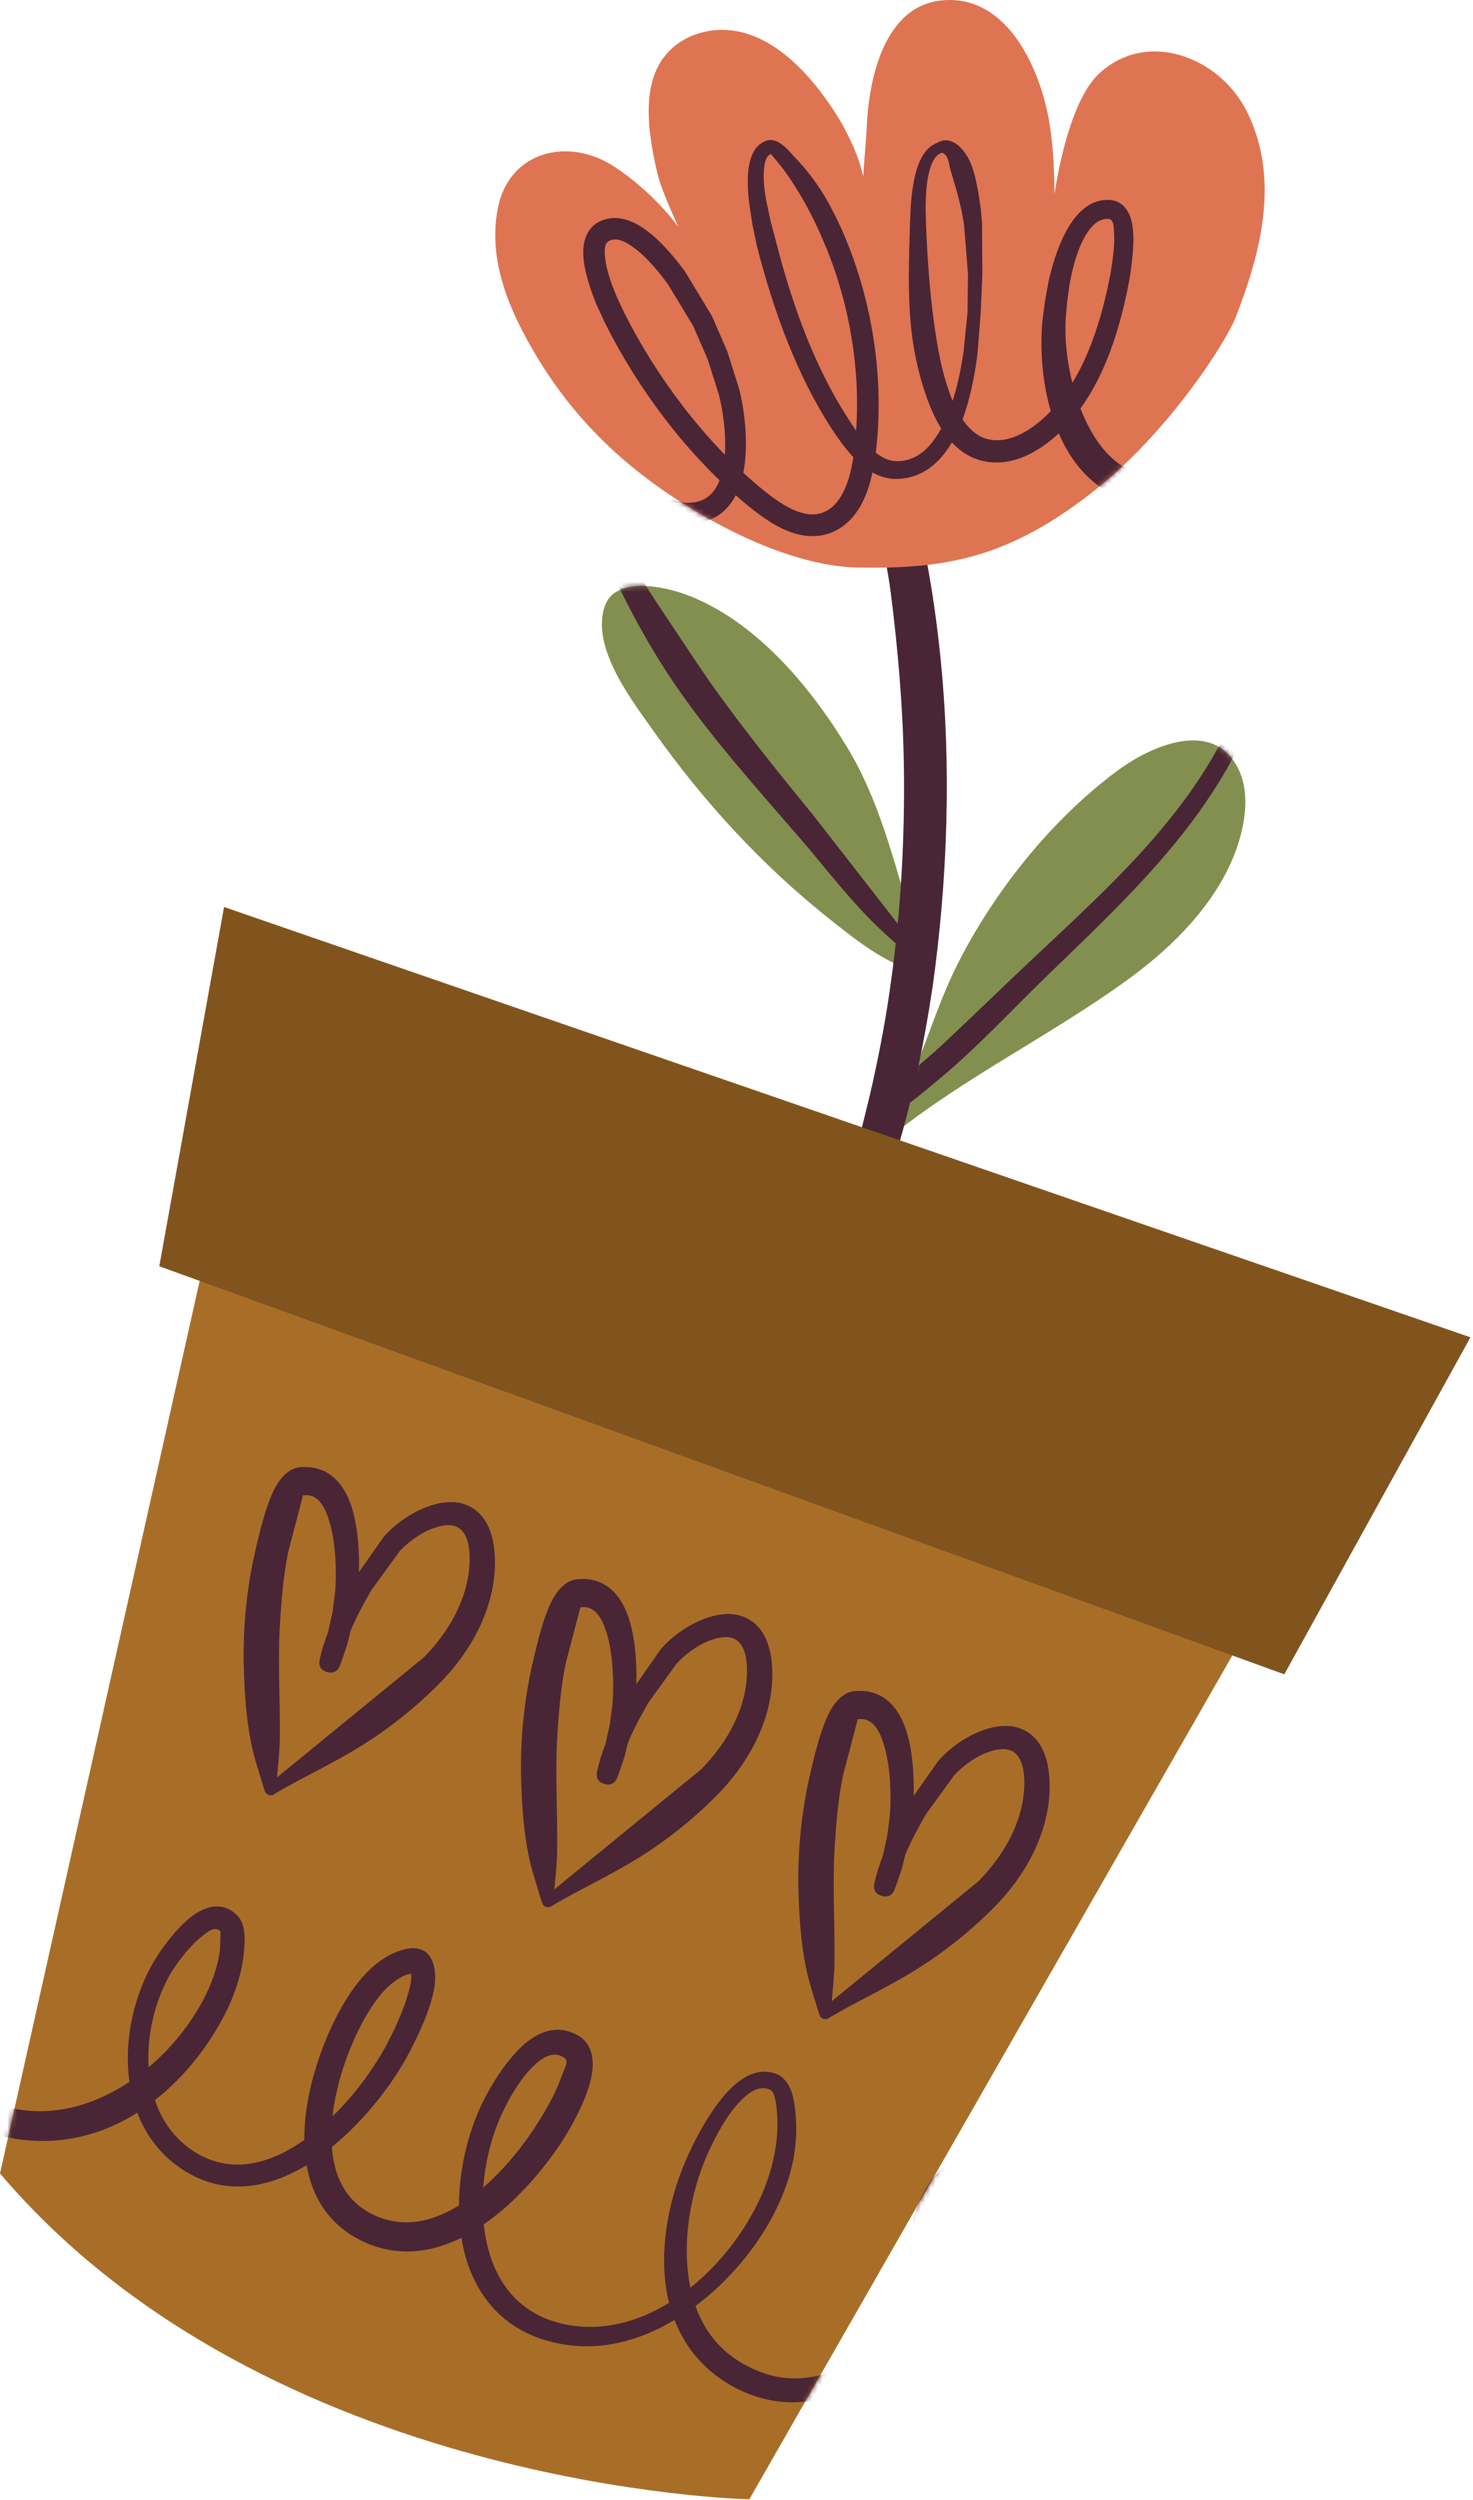 <svg width="300" height="509" viewBox="0 0 300 509" fill="none" xmlns="http://www.w3.org/2000/svg">
<path fill-rule="evenodd" clip-rule="evenodd" d="M186.822 197.888C180.202 196.118 174.472 191.498 169.182 187.318C155.352 176.378 143.322 163.288 133.132 148.898C128.752 142.698 120.402 131.998 123.112 123.598C125.172 117.188 135.212 119.408 139.692 121.058C153.792 126.278 165.012 139.738 172.572 152.218C179.052 162.908 182.052 175.268 185.582 187.128L186.822 197.888ZM182.122 226.528C187.522 217.008 190.102 206.018 195.062 196.228C202.562 181.418 214.152 166.898 227.532 156.958C234.602 151.708 247.602 146.058 252.472 157.128C253.212 158.818 253.532 160.608 253.612 162.438C253.712 164.678 253.422 166.948 252.912 169.138C249.992 181.678 239.962 191.988 229.922 199.298C214.202 210.748 196.622 219.208 181.382 231.418L182.122 226.538V226.528Z" fill="#838F4F"/>
<mask id="mask0_633_2932" style="mask-type:luminance" maskUnits="userSpaceOnUse" x="122" y="119" width="132" height="113">
<path d="M186.822 197.888C180.202 196.118 174.472 191.498 169.182 187.318C155.352 176.378 143.322 163.288 133.132 148.898C128.752 142.698 120.402 131.998 123.112 123.598C125.172 117.188 135.212 119.408 139.692 121.058C153.792 126.278 165.012 139.738 172.572 152.218C179.052 162.908 182.052 175.268 185.582 187.128L186.822 197.888ZM182.122 226.528C187.522 217.008 190.102 206.018 195.062 196.228C202.562 181.418 214.152 166.898 227.532 156.958C234.602 151.708 247.602 146.058 252.472 157.128C253.212 158.818 253.532 160.608 253.612 162.438C253.712 164.678 253.422 166.948 252.912 169.138C249.992 181.678 239.962 191.988 229.922 199.298C214.202 210.748 196.622 219.208 181.382 231.418L182.122 226.538V226.528Z" fill="white"/>
</mask>
<g mask="url(#mask0_633_2932)">
<path fill-rule="evenodd" clip-rule="evenodd" d="M174.271 229.893C175.691 229.533 176.991 229.343 178.341 228.753C183.271 226.573 187.471 222.903 191.681 219.383C199.431 212.903 206.361 205.323 213.421 198.523C223.981 188.313 234.481 178.422 242.951 167.052C248.651 159.382 253.441 151.053 256.721 141.493C257.041 140.593 256.561 139.612 255.671 139.302C254.781 138.982 253.791 139.463 253.481 140.353C250.181 149.493 245.451 157.423 239.861 164.713C231.351 175.783 220.851 185.343 210.301 195.243C204.381 200.823 198.341 206.703 192.201 212.453C187.361 216.983 182.091 220.923 177.221 225.243C175.911 226.403 174.941 227.693 173.691 228.903C173.411 229.073 173.321 229.423 173.481 229.693C173.641 229.973 174.001 230.063 174.271 229.903V229.893Z" fill="#492536"/>
<path fill-rule="evenodd" clip-rule="evenodd" d="M188.67 195.582L165.71 166.092C159.04 157.942 152.53 149.862 146.45 141.482C143.42 137.302 140.6 132.982 137.73 128.672C134.89 124.402 131.97 120.182 129.37 115.652C128.79 114.502 127.38 114.052 126.23 114.642C125.08 115.222 124.63 116.632 125.22 117.772C128.92 125.572 133.05 132.982 137.85 139.932C145.01 150.292 153.42 159.692 161.8 169.382C166.76 175.022 171.28 181.022 176.46 186.422C179.97 190.092 183.79 193.342 187.8 196.502C188.06 196.742 188.46 196.732 188.7 196.482C188.94 196.232 188.93 195.822 188.68 195.582H188.67Z" fill="#492536"/>
</g>
<path fill-rule="evenodd" clip-rule="evenodd" d="M178.149 90.187C177.999 92.647 177.43 94.697 177.59 97.187C178.06 104.947 180.379 112.617 181.399 120.557C182.889 132.207 183.91 144.117 184.09 155.967C184.31 170.907 183.43 185.737 181.48 199.737C180.54 206.747 179.24 213.697 177.7 220.607C176.62 225.467 175.319 230.277 174.169 235.127C171.439 246.567 168.819 257.987 165.919 269.327C165.609 270.307 166.15 271.367 167.13 271.677C168.11 271.987 169.17 271.447 169.48 270.467C173.82 259.237 178.439 248.087 182.019 236.537C185.629 224.907 188.14 212.967 189.94 200.927C192.97 179.457 193.85 156.057 191.48 133.267C190.21 121.097 188.109 109.077 184.899 97.687C184.569 96.517 184.4 95.287 183.83 94.217C182.84 92.317 181.53 91.247 180.19 89.607C180.03 89.037 179.44 88.717 178.87 88.877C178.3 89.037 177.979 89.627 178.139 90.197L178.149 90.187Z" fill="#492536"/>
<path fill-rule="evenodd" clip-rule="evenodd" d="M251.642 64.658C249.622 69.828 238.122 87.688 223.442 99.458C205.372 113.938 192.152 115.838 174.862 115.568C164.662 115.408 152.912 110.608 143.202 104.988C128.962 96.758 117.682 86.598 109.192 72.398C103.822 63.398 99.292 53.108 101.392 42.408C103.662 30.768 115.712 27.818 125.052 33.898C128.862 36.378 132.382 39.488 135.432 42.868C136.382 43.918 137.292 45.018 138.122 46.168C138.422 46.588 134.822 39.378 133.832 35.078C131.652 25.578 129.682 12.518 140.412 7.528C141.852 6.858 143.422 6.428 144.992 6.218C155.872 4.808 164.742 14.598 170.092 22.928C171.872 25.698 173.382 28.698 174.572 31.778C174.952 32.758 175.242 33.768 175.532 34.778C175.622 35.108 175.782 36.108 175.822 35.768C175.962 32.998 176.402 28.578 176.532 25.688C176.962 16.218 179.992 1.078 192.022 0.058C205.322 -1.062 211.972 14.268 213.742 25.098C214.312 28.598 214.572 32.128 214.692 35.668C214.742 36.958 214.762 38.258 214.742 39.548C214.742 40.018 217.102 21.178 223.892 14.938C233.732 5.898 248.472 11.648 253.982 22.778C260.702 36.338 256.862 51.298 251.652 64.648L251.642 64.658Z" fill="#DF7452"/>
<mask id="mask1_633_2932" style="mask-type:luminance" maskUnits="userSpaceOnUse" x="100" y="0" width="158" height="116">
<path d="M251.642 64.658C249.622 69.828 238.122 87.688 223.442 99.458C205.372 113.938 192.152 115.838 174.862 115.568C164.662 115.408 152.912 110.608 143.202 104.988C128.962 96.758 117.682 86.598 109.192 72.398C103.822 63.398 99.292 53.108 101.392 42.408C103.662 30.768 115.712 27.818 125.052 33.898C128.862 36.378 132.382 39.488 135.432 42.868C136.382 43.918 137.292 45.018 138.122 46.168C138.422 46.588 134.822 39.378 133.832 35.078C131.652 25.578 129.682 12.518 140.412 7.528C141.852 6.858 143.422 6.428 144.992 6.218C155.872 4.808 164.742 14.598 170.092 22.928C171.872 25.698 173.382 28.698 174.572 31.778C174.952 32.758 175.242 33.768 175.532 34.778C175.622 35.108 175.782 36.108 175.822 35.768C175.962 32.998 176.402 28.578 176.532 25.688C176.962 16.218 179.992 1.078 192.022 0.058C205.322 -1.062 211.972 14.268 213.742 25.098C214.312 28.598 214.572 32.128 214.692 35.668C214.742 36.958 214.762 38.258 214.742 39.548C214.742 40.018 217.102 21.178 223.892 14.938C233.732 5.898 248.472 11.648 253.982 22.778C260.702 36.338 256.862 51.298 251.652 64.648L251.642 64.658Z" fill="white"/>
</mask>
<g mask="url(#mask1_633_2932)">
<path fill-rule="evenodd" clip-rule="evenodd" d="M218.401 77.945C219.321 76.454 220.141 74.885 220.881 73.275C223.041 68.575 224.501 63.514 225.571 58.664L226.161 55.815L226.511 53.474C226.651 52.364 227.061 49.825 226.901 47.525C226.811 46.115 226.901 44.584 225.641 44.565C223.701 44.525 222.281 45.984 221.171 47.804C219.141 51.124 218.221 55.734 217.791 58.135L217.331 61.624L217.051 64.835C216.811 68.885 217.271 73.484 218.391 77.934L218.401 77.945ZM194.031 81.594C195.191 77.965 195.851 74.294 196.241 71.654L197.051 63.645L197.151 55.825L196.331 45.705L195.821 42.804L195.171 40.135C194.961 39.215 194.261 36.904 193.621 34.734C193.271 33.565 193.241 32.385 192.651 31.684C192.381 31.364 192.101 31.064 191.671 31.154C190.441 31.654 189.811 33.035 189.361 34.554C188.591 37.175 188.561 40.364 188.511 42.065L188.601 45.844C188.881 52.575 189.351 59.705 190.361 66.665C191.011 71.215 191.841 75.684 193.351 79.874C193.551 80.434 193.771 81.014 194.011 81.594H194.031ZM174.361 87.695C174.821 81.275 174.451 74.684 173.341 68.204C172.161 61.315 170.141 54.565 167.371 48.325C166.081 45.275 164.551 42.304 162.841 39.455C161.711 37.565 160.531 35.705 159.161 33.974L157.021 31.355C156.031 31.735 155.791 32.925 155.631 34.184C155.321 36.624 155.821 39.544 156.081 40.934L156.921 44.955L158.021 49.065C159.611 55.325 161.541 61.684 163.961 67.835C166.361 73.945 169.241 79.855 172.761 85.265C173.241 86.025 173.781 86.855 174.361 87.684V87.695ZM147.611 92.594C147.941 88.195 147.191 83.425 146.421 80.385L144.131 73.154L141.151 66.314L136.031 57.874C134.661 56.025 131.991 52.514 128.991 50.355C127.411 49.224 125.781 48.344 124.251 48.965C123.081 49.434 123.111 50.775 123.211 52.145C123.441 55.305 125.011 58.995 125.671 60.554L127.271 63.955C130.491 70.335 134.491 76.714 139.051 82.654C141.731 86.144 144.601 89.484 147.621 92.585L147.611 92.594ZM214.021 83.695C213.471 84.275 212.901 84.825 212.311 85.344C210.751 86.725 208.921 88.004 206.931 88.825C205.141 89.555 203.221 89.894 201.281 89.445C199.231 88.975 197.701 87.635 196.481 86.025L196.031 85.395C197.781 80.685 198.641 75.534 199.081 72.034L199.731 63.785L200.071 55.834L200.001 45.294L199.701 42.164L199.261 39.255C198.991 37.984 198.471 34.144 196.881 31.654C195.281 29.124 193.061 27.765 190.901 29.084C189.031 29.715 187.761 31.535 186.951 33.775C185.931 36.585 185.651 40.044 185.491 41.904L185.321 45.874C185.131 52.764 184.821 60.115 185.621 67.275C186.171 72.185 187.291 76.984 188.941 81.484C189.651 83.394 190.541 85.404 191.691 87.234C191.481 87.624 191.261 88.014 191.031 88.374C189.091 91.514 186.471 93.885 182.761 93.915C181.101 93.924 179.651 93.195 178.361 92.174C178.491 91.154 178.581 90.184 178.661 89.294C179.271 82.124 178.911 74.715 177.661 67.454C176.411 60.205 174.281 53.105 171.351 46.544C170.121 43.874 168.801 41.224 167.201 38.745C165.591 36.245 163.721 33.925 161.651 31.785C161.121 31.235 159.951 29.785 158.781 29.095C157.841 28.535 156.891 28.334 156.061 28.674C154.481 29.184 153.461 30.544 152.891 32.325C151.941 35.285 152.361 39.584 152.601 41.474L153.241 45.715L154.141 50.044C155.781 56.465 157.781 62.974 160.271 69.284C162.781 75.644 165.791 81.784 169.461 87.404C170.641 89.184 172.091 91.284 173.801 93.085C173.461 95.355 172.901 97.754 171.921 99.844C170.991 101.825 169.691 103.535 167.661 104.335C165.901 105.035 164.081 104.765 162.331 104.105C159.231 102.935 156.341 100.544 154.131 98.684C153.201 97.904 152.291 97.094 151.391 96.254C152.541 90.525 151.621 83.495 150.571 79.314L148.161 71.635L145.001 64.355L139.521 55.294C137.711 52.825 133.821 47.885 129.751 45.675C127.361 44.374 124.901 43.975 122.611 44.885C120.201 45.845 119.041 47.905 118.821 50.525C118.481 54.545 120.691 60.105 121.591 62.255L123.301 65.934C126.631 72.564 130.761 79.195 135.491 85.365C138.891 89.805 142.611 94.004 146.551 97.794C145.461 100.654 143.321 102.645 139.431 102.355L133.821 101.085L127.551 98.055C123.251 95.674 119.341 92.654 115.321 89.825C114.911 89.534 114.571 88.984 114.071 88.995C113.401 88.995 114.141 88.945 113.601 89.325C113.351 89.124 112.981 89.174 112.791 89.424C112.591 89.674 112.641 90.044 112.891 90.234C112.961 90.624 112.851 90.764 113.051 91.105C114.011 92.855 115.941 93.865 117.471 95.165C120.051 97.374 122.801 99.365 125.661 101.174L132.471 104.735L139.111 106.465C144.591 106.935 147.941 104.545 149.851 100.835L151.281 102.085C153.831 104.235 157.211 106.915 160.781 108.255C163.581 109.305 166.491 109.554 169.291 108.454C172.381 107.224 174.511 104.755 175.921 101.725C176.721 100.005 177.291 98.105 177.691 96.204C179.261 97.085 180.991 97.585 182.851 97.515C187.801 97.345 191.381 94.325 193.861 90.085L193.941 90.174C195.651 91.975 197.741 93.325 200.291 93.885C202.611 94.395 204.921 94.195 207.101 93.515C210.121 92.575 212.931 90.684 215.221 88.615L215.631 88.225C216.701 90.725 218.041 93.035 219.661 95.025C224.391 100.805 231.371 103.935 240.451 101.855L247.901 98.954C249.771 97.894 251.531 96.695 253.171 95.344C254.801 94.004 256.331 92.544 257.741 90.945C259.771 88.635 261.501 86.204 262.981 83.624C264.441 81.075 265.681 78.394 266.731 75.564C267.031 74.835 266.671 74.004 265.951 73.704C265.221 73.415 264.391 73.764 264.091 74.495C262.941 77.115 261.641 79.565 260.131 81.885C258.631 84.175 256.911 86.305 254.921 88.314C253.581 89.665 252.131 90.885 250.591 91.984C249.061 93.075 247.441 94.025 245.741 94.844L239.451 96.825C230.941 98.335 225.491 93.754 222.021 87.424C221.281 86.075 220.631 84.644 220.051 83.165C221.241 81.534 222.301 79.794 223.251 77.984C226.291 72.204 228.211 65.704 229.511 59.535L230.101 56.515L230.451 53.984C230.661 52.215 231.301 47.285 230.231 44.265C229.471 42.125 228.031 40.734 225.681 40.705C223.091 40.675 220.951 41.965 219.201 44.005C216.021 47.724 214.241 54.154 213.561 57.304L212.881 61.025L212.411 64.445C211.731 70.305 212.151 77.325 214.001 83.704L214.021 83.695Z" fill="#492536"/>
</g>
<path fill-rule="evenodd" clip-rule="evenodd" d="M253.33 332.97L152.61 508.9C152.61 508.9 54.71 506.94 0 442.55L43.77 246.93L253.34 332.97H253.33Z" fill="#A86E28"/>
<mask id="mask2_633_2932" style="mask-type:luminance" maskUnits="userSpaceOnUse" x="0" y="246" width="254" height="263">
<path d="M253.33 332.97L152.61 508.9C152.61 508.9 54.71 506.94 0 442.55L43.77 246.93L253.34 332.97H253.33Z" fill="white"/>
</mask>
<g mask="url(#mask2_633_2932)">
<path fill-rule="evenodd" clip-rule="evenodd" d="M195.982 446.017L195.372 446.957C194.512 448.437 194.032 450.117 193.602 451.817C193.132 453.677 192.832 455.587 192.592 457.417C192.512 458.057 192.442 458.707 192.392 459.357C193.462 457.117 195.452 453.167 196.022 449.377C196.202 448.187 196.212 447.017 195.982 446.007V446.017ZM83.672 401.837C83.172 401.977 82.422 402.207 82.182 402.327C80.622 403.097 79.292 404.207 78.122 405.477C76.862 406.847 75.782 408.417 74.842 409.997C71.692 415.237 68.572 423.177 67.722 430.927C72.532 426.257 76.472 420.697 78.892 416.027C79.792 414.287 81.922 410.137 83.022 406.267C83.502 404.577 83.962 402.977 83.672 401.837ZM98.422 445.407C103.042 441.417 106.952 436.387 109.672 432.027C110.502 430.747 113.072 426.577 114.362 422.797C114.912 421.187 115.972 419.727 114.972 419.017C112.972 417.617 110.892 418.647 109.032 420.317C105.382 423.607 102.612 429.357 101.542 431.947C99.872 436.017 98.772 440.687 98.412 445.407H98.422ZM30.282 420.917C33.222 418.447 35.872 415.587 38.112 412.467C39.772 410.137 41.292 407.647 42.472 404.997C43.622 402.417 44.462 399.707 44.812 396.907L44.912 393.267C43.832 392.147 42.512 393.167 41.152 394.237C38.092 396.657 35.262 400.867 34.392 402.427C31.492 407.817 29.862 414.527 30.272 420.917H30.282ZM140.592 465.837C146.352 461.227 151.052 455.147 154.102 449.117C155.512 446.317 156.632 443.297 157.382 440.217C158.112 437.167 158.492 434.047 158.282 430.927C158.222 429.997 158.182 428.617 157.862 427.357C157.652 426.557 157.442 425.727 156.732 425.447C154.562 424.577 152.462 426.027 150.582 428.017C147.342 431.467 144.892 436.787 143.842 439.177C140.772 446.377 139.152 455.187 140.172 463.217C140.282 464.107 140.432 464.977 140.612 465.847L140.592 465.837ZM136.262 468.897C129.582 472.997 121.882 474.967 114.142 473.067C105.172 470.827 100.712 464.157 99.072 456.387C98.832 455.247 98.652 454.087 98.532 452.907C105.322 448.237 111.132 441.267 114.922 435.327C115.992 433.587 119.722 427.317 120.532 422.427C121.122 418.877 120.282 415.957 117.872 414.537C114.492 412.557 111.222 413.077 108.172 415.157C103.162 418.587 98.772 426.687 97.332 430.177C94.962 435.807 93.492 442.507 93.472 449.057C92.582 449.607 91.672 450.107 90.742 450.547C85.832 452.877 80.472 453.457 75.142 450.487C70.072 447.667 67.992 442.697 67.582 437.167C74.332 431.697 79.952 424.307 83.172 418.267C84.342 416.067 87.282 410.367 88.282 405.657C88.912 402.677 88.682 400.027 87.522 398.327C86.812 397.287 85.692 396.737 84.322 396.677C82.782 396.607 80.792 397.377 79.982 397.767C78.252 398.587 76.722 399.707 75.342 401.017C73.402 402.847 71.782 405.057 70.402 407.297C66.102 414.267 61.882 425.617 61.982 435.737C60.522 436.757 59.022 437.667 57.482 438.427C51.512 441.357 45.022 441.937 38.912 437.677C35.242 435.117 32.872 431.577 31.562 427.617C35.842 424.267 39.572 420.107 42.602 415.567C44.382 412.897 45.992 410.037 47.222 407.037C48.482 403.967 49.372 400.757 49.682 397.457C49.782 396.357 49.962 394.347 49.642 392.747C49.412 391.607 48.952 390.627 48.282 389.967C45.902 387.637 43.042 387.717 40.172 389.447C36.032 391.937 31.852 398.297 30.732 400.457C27.382 406.657 25.562 414.427 26.132 421.777C26.192 422.487 26.262 423.187 26.372 423.887C25.082 424.757 23.742 425.537 22.372 426.237C16.362 429.307 9.622 430.767 2.552 429.317C-1.088 428.637 -5.018 427.257 -8.118 425.017C-10.758 423.107 -11.508 420.137 -13.328 417.277C-13.888 416.397 -14.148 416.887 -14.998 416.207C-14.998 415.887 -15.258 415.627 -15.578 415.627C-15.898 415.627 -16.158 415.887 -16.158 416.207C-17.038 416.837 -17.048 416.487 -17.568 417.397C-17.788 417.767 -17.688 418.207 -17.688 418.627C-17.638 422.017 -15.748 424.867 -13.548 427.267C-9.818 431.337 -3.998 433.897 1.322 435.147C9.822 436.987 18.042 435.547 25.232 431.767C26.162 431.277 27.072 430.747 27.962 430.187C29.612 434.527 32.372 438.377 36.442 441.247C43.992 446.587 52.032 446.057 59.462 442.487C60.472 442.007 61.472 441.457 62.452 440.867C63.512 446.977 66.542 452.257 72.332 455.557C79.452 459.607 86.652 459.047 93.282 455.987L93.982 455.657C94.382 458.187 95.052 460.637 96.012 462.907C98.932 469.807 104.472 475.187 113.242 477.057C121.732 478.957 130.062 476.767 137.382 472.387C139.622 478.197 143.742 483.137 150.122 486.387C158.282 490.427 166.242 489.727 173.332 486.277C177.672 484.167 181.682 481.007 185.182 477.307C186.462 481.757 188.702 485.867 192.062 489.337C193.202 490.647 195.192 490.777 196.502 489.637C197.812 488.487 197.942 486.497 196.802 485.197C194.412 482.167 193.142 478.697 192.492 475.057C192.102 472.887 192.062 470.677 192.092 468.437C193.592 466.077 194.892 463.687 195.962 461.327C197.252 458.527 199.452 452.837 200.132 448.107C200.532 445.367 200.332 442.917 199.242 440.967C198.392 439.447 197.002 439.267 195.532 439.427C193.542 439.647 190.602 442.767 190.052 443.427C188.872 444.947 187.952 446.647 187.192 448.447C186.142 450.937 185.532 453.627 184.992 456.177C184.082 461.337 183.492 466.817 184.122 472.077C180.472 476.267 176.122 479.887 171.342 482.097C165.502 484.797 159.012 485.297 152.422 481.877C146.842 479.097 143.462 474.677 141.652 469.547C148.372 464.517 153.982 457.757 157.532 450.927C159.122 447.877 160.432 444.597 161.242 441.207C162.062 437.767 162.362 434.217 162.052 430.707C161.902 429.107 161.662 426.447 160.632 424.627C160.012 423.527 159.162 422.677 158.002 422.247C155.242 421.237 152.532 422.137 150.042 424.157C145.712 427.687 142.032 434.777 140.632 437.787C136.162 447.007 133.752 458.907 136.282 468.967L136.262 468.897Z" fill="#492536"/>
<path fill-rule="evenodd" clip-rule="evenodd" d="M66.79 332.448L67.741 328.198L68.251 324.178C68.501 321.298 68.641 314.038 66.761 308.808C65.841 306.238 64.451 304.108 61.721 304.478L58.741 315.828C57.761 320.498 57.371 325.258 57.051 330.028C56.531 337.918 57.071 345.888 56.991 353.808C56.961 356.568 56.661 359.218 56.431 361.898L86.29 337.488C88.981 334.768 91.371 331.578 93.051 328.078C94.701 324.648 95.701 320.938 95.65 317.108C95.581 312.388 93.831 310.428 91.121 310.558C87.881 310.718 84.081 313.008 81.391 315.848L75.641 323.778C74.16 326.328 72.621 329.148 71.401 332.068L70.691 334.958L69.54 338.308C69.451 338.548 69.231 339.158 69.161 339.318C68.161 341.508 65.871 340.218 65.621 339.948C65.531 339.848 64.831 339.288 65.091 338.018C65.471 336.168 66.061 334.298 66.781 332.438L66.79 332.448ZM73.111 320.128C73.231 315.258 72.801 308.508 70.501 304.138C68.601 300.518 65.551 298.358 61.071 298.758C59.481 298.898 57.891 299.998 56.611 301.938C54.301 305.438 52.801 312.528 52.331 314.338C50.311 322.628 49.401 331.188 49.661 339.768C49.811 344.818 50.141 349.898 51.131 354.838C51.801 358.218 52.921 361.318 53.881 364.578L53.901 364.538C53.961 364.938 54.241 365.278 54.631 365.448C55.021 365.618 55.471 365.578 55.801 365.348C61.051 362.158 67.77 359.148 74.04 355.198C80.451 351.168 86.241 346.248 90.611 341.618C93.631 338.348 96.271 334.528 98.091 330.388C99.951 326.148 101.001 321.588 100.781 316.958C100.471 310.268 97.66 307.178 94.26 306.178C89.481 304.778 82.541 308.028 78.181 312.878L73.121 320.108L73.111 320.128Z" fill="#492536"/>
<path fill-rule="evenodd" clip-rule="evenodd" d="M123.283 355.237L124.233 350.987L124.743 346.967C124.993 344.087 125.133 336.827 123.253 331.597C122.333 329.027 120.943 326.898 118.213 327.268L115.233 338.617C114.253 343.287 113.863 348.047 113.543 352.817C113.023 360.707 113.563 368.677 113.483 376.597C113.453 379.357 113.153 382.007 112.923 384.687L142.783 360.278C145.473 357.558 147.863 354.367 149.543 350.867C151.193 347.437 152.193 343.728 152.143 339.898C152.073 335.178 150.323 333.217 147.613 333.347C144.373 333.507 140.573 335.798 137.883 338.638L132.133 346.567C130.653 349.117 129.113 351.937 127.893 354.857L127.183 357.747L126.033 361.097C125.943 361.337 125.723 361.947 125.653 362.107C124.653 364.297 122.363 363.007 122.113 362.737C122.023 362.637 121.323 362.077 121.583 360.807C121.963 358.957 122.553 357.087 123.273 355.227L123.283 355.237ZM129.603 342.917C129.723 338.047 129.293 331.297 126.993 326.927C125.093 323.307 122.043 321.147 117.563 321.547C115.973 321.687 114.383 322.787 113.103 324.727C110.793 328.227 109.293 335.317 108.823 337.127C106.803 345.417 105.893 353.977 106.153 362.557C106.303 367.607 106.633 372.687 107.623 377.627C108.293 381.007 109.413 384.107 110.373 387.367L110.393 387.327C110.453 387.727 110.733 388.067 111.123 388.237C111.513 388.407 111.963 388.368 112.293 388.138C117.543 384.948 124.263 381.937 130.533 377.987C136.943 373.957 142.733 369.037 147.103 364.407C150.123 361.137 152.763 357.317 154.583 353.177C156.443 348.937 157.493 344.377 157.273 339.747C156.963 333.057 154.153 329.967 150.753 328.967C145.973 327.567 139.033 330.817 134.673 335.667L129.613 342.898L129.603 342.917Z" fill="#492536"/>
<path fill-rule="evenodd" clip-rule="evenodd" d="M179.763 378.027L180.713 373.777L181.223 369.757C181.473 366.877 181.613 359.617 179.733 354.387C178.813 351.817 177.423 349.686 174.693 350.056L171.713 361.406C170.733 366.076 170.343 370.836 170.023 375.606C169.503 383.496 170.043 391.467 169.963 399.387C169.933 402.147 169.633 404.796 169.403 407.476L199.263 383.066C201.953 380.346 204.343 377.156 206.023 373.656C207.673 370.226 208.673 366.516 208.623 362.696C208.553 357.976 206.793 356.017 204.093 356.147C200.853 356.307 197.053 358.596 194.363 361.436L188.613 369.367C187.133 371.917 185.593 374.736 184.373 377.656L183.663 380.546L182.513 383.897C182.423 384.137 182.203 384.746 182.133 384.906C181.133 387.096 178.843 385.806 178.593 385.536C178.503 385.436 177.803 384.876 178.063 383.596C178.443 381.746 179.033 379.877 179.753 378.017L179.763 378.027ZM186.083 365.706C186.203 360.836 185.773 354.086 183.473 349.716C181.573 346.096 178.523 343.936 174.043 344.336C172.453 344.476 170.863 345.577 169.583 347.517C167.273 351.017 165.773 358.106 165.303 359.916C163.283 368.206 162.373 376.766 162.633 385.346C162.783 390.396 163.113 395.476 164.103 400.416C164.773 403.796 165.893 406.896 166.853 410.156L166.873 410.117C166.933 410.517 167.213 410.857 167.603 411.027C167.993 411.197 168.443 411.156 168.773 410.926C174.023 407.736 180.743 404.727 187.013 400.777C193.423 396.747 199.213 391.826 203.583 387.196C206.603 383.926 209.243 380.106 211.063 375.966C212.923 371.726 213.973 367.166 213.753 362.536C213.443 355.846 210.633 352.757 207.233 351.757C202.453 350.357 195.513 353.606 191.153 358.456L186.093 365.686L186.083 365.706Z" fill="#492536"/>
</g>
<path fill-rule="evenodd" clip-rule="evenodd" d="M299.481 272.3L261.571 340.92L32.441 257.83L45.631 184.68L299.481 272.3Z" fill="#81541E"/>
</svg>
